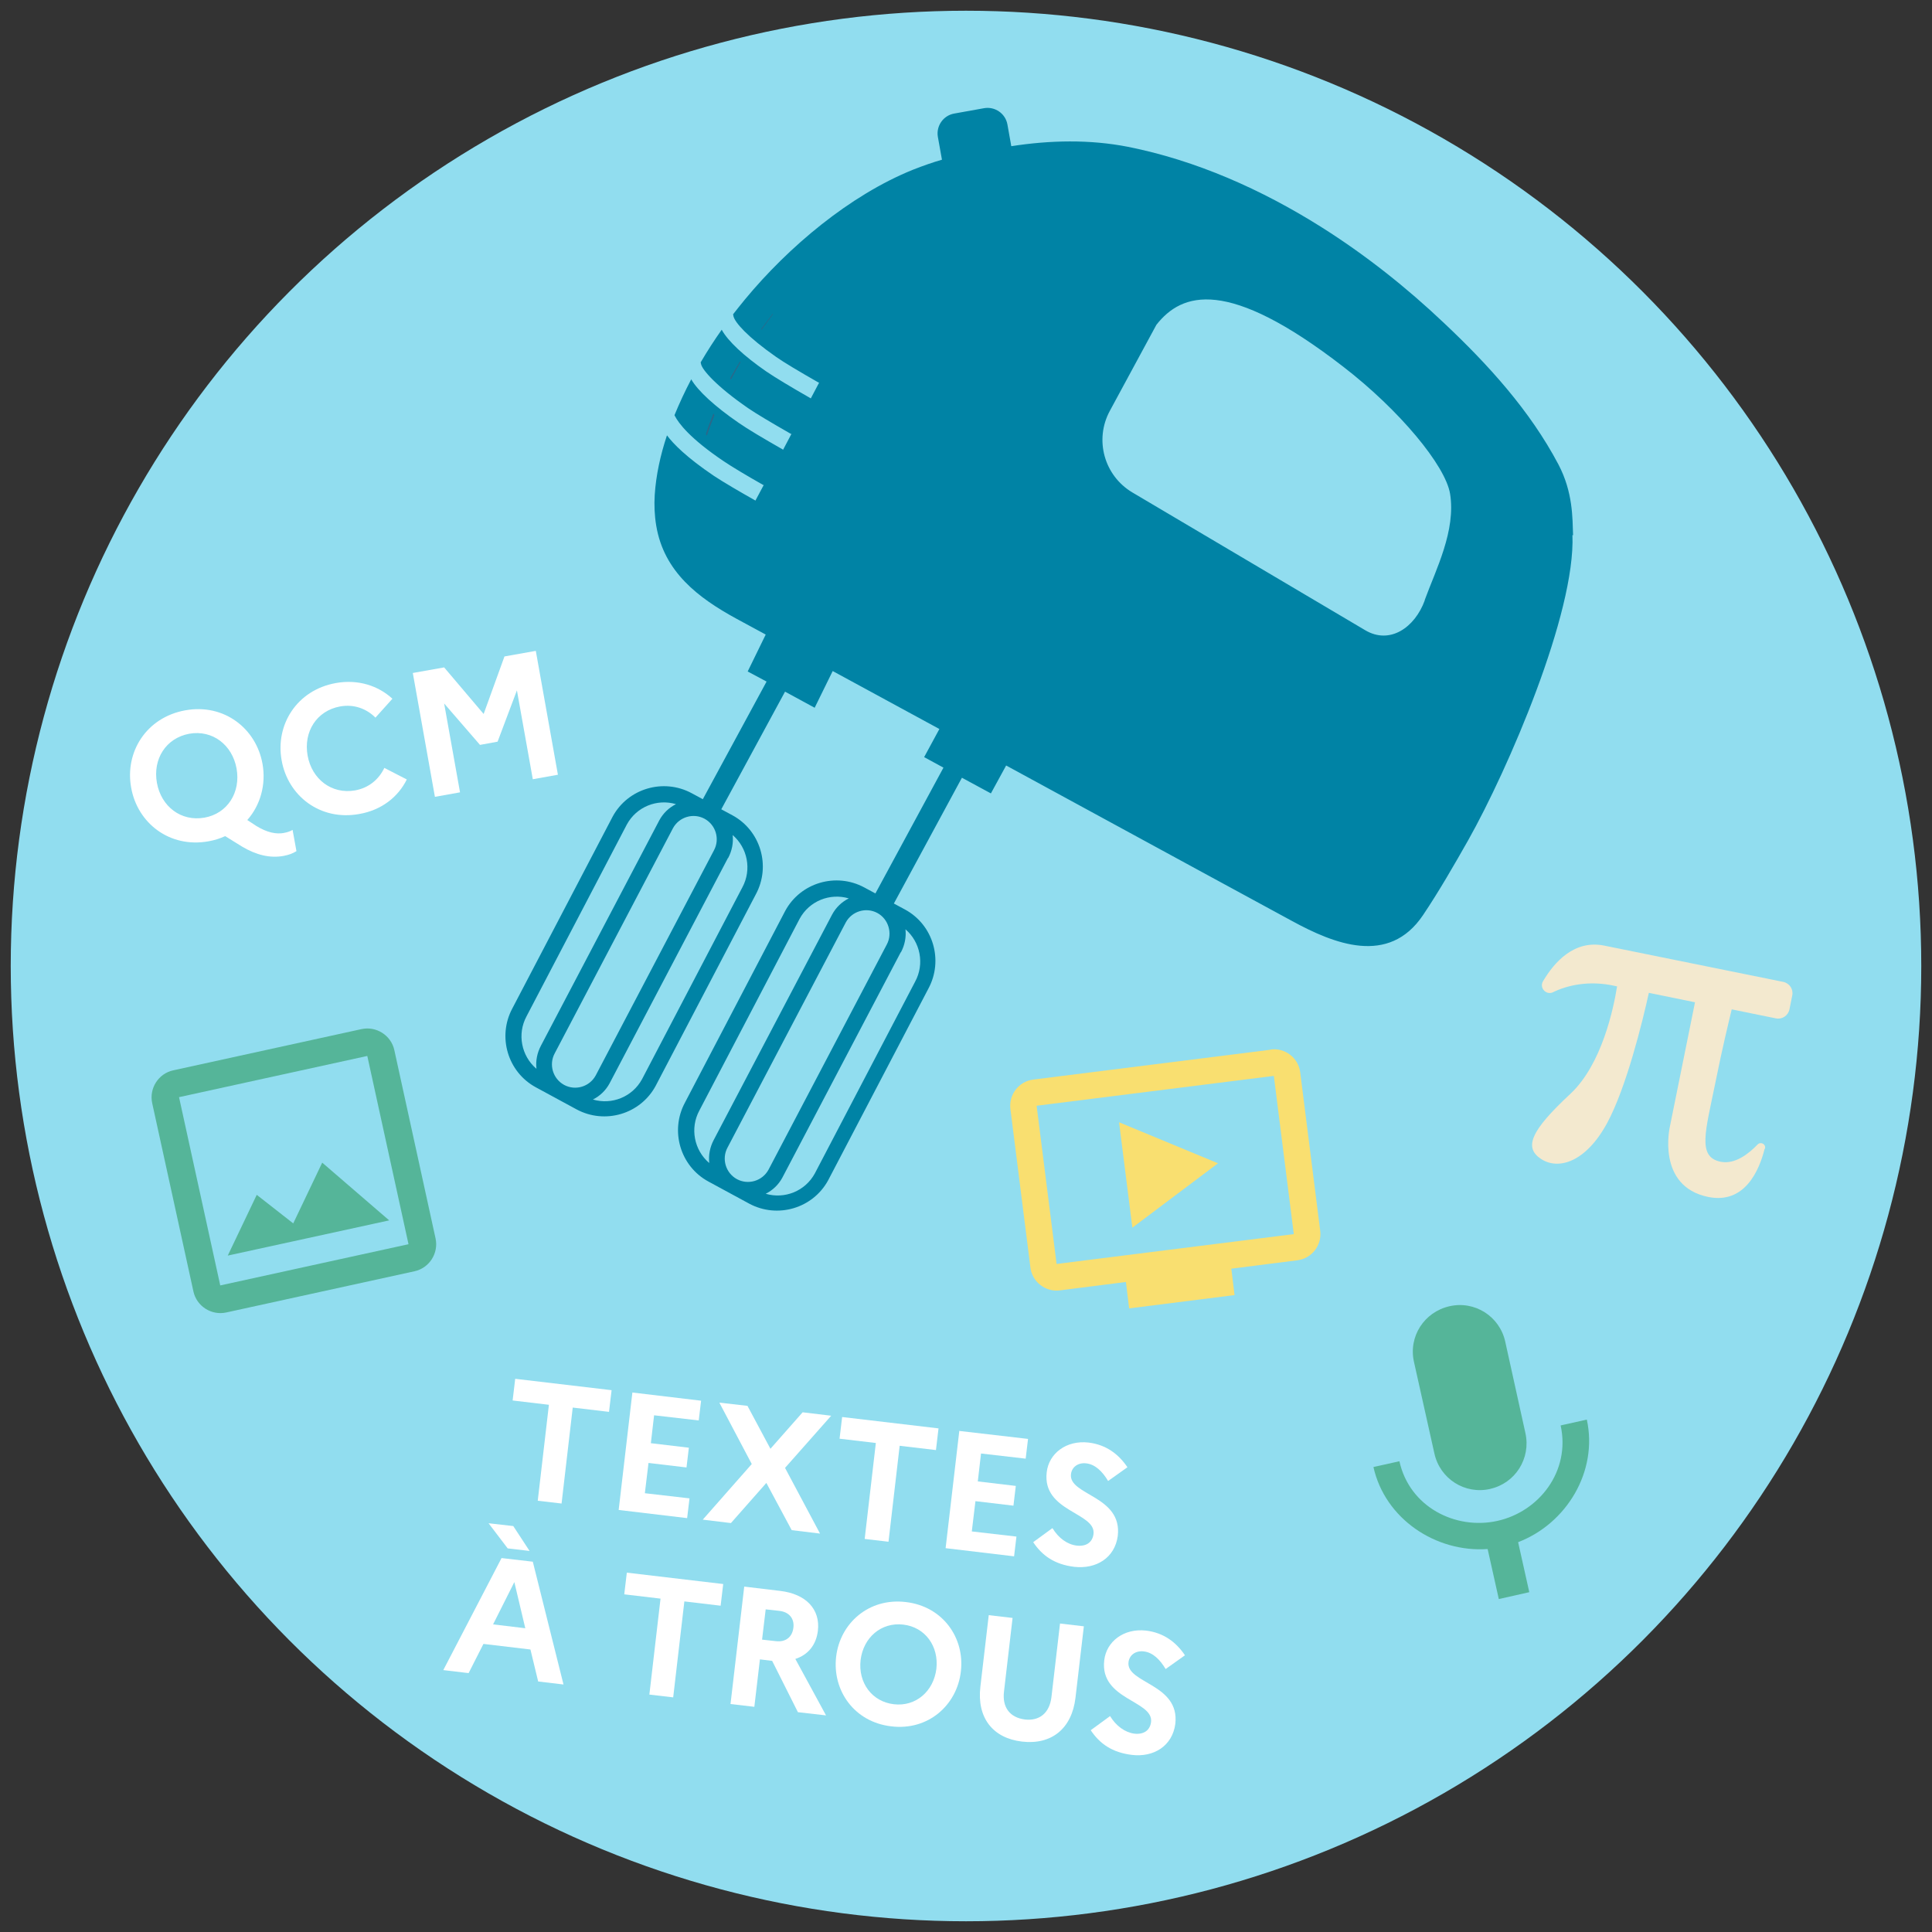 <?xml version="1.0" encoding="UTF-8"?><svg id="QV2-vignette2" xmlns="http://www.w3.org/2000/svg" viewBox="0 0 90 90"><rect x="0" y="0" width="90" height="90" fill="#333333" stroke="none"/><defs><style>.cls-1{fill:#f3e9cf;}.cls-2{fill:#f9df70;}.cls-3{fill:#0083a5;}.cls-4{fill:#fff;}.cls-5{fill:#91ddef;}.cls-6{fill:#2a688a;}.cls-7{fill:#55b599;}</style></defs><g id="disque1"><circle class="cls-5" cx="45" cy="45" r="44.5"/></g><g><path class="cls-3" d="M73.28,24.94c-.03-.81,0-2-.68-3.3-1.33-2.52-3.28-4.66-5.34-6.6-1.72-1.63-3.64-3.16-5.72-4.47-2.78-1.75-5.83-3.1-8.99-3.73-1.79-.35-3.63-.31-5.44-.03l-.18-1.01c-.09-.51-.58-.85-1.09-.76l-1.39,.25c-.51,.09-.85,.58-.76,1.09l.19,1.06c-.42,.12-.85,.27-1.36,.47-2.94,1.19-5.79,3.59-7.81,6.03-.19,.23-.37,.46-.56,.7l.02,.1c.07,.28,.63,.94,1.99,1.89,.34,.24,1.06,.67,1.97,1.19h.03l-.39,.74-.03-.02c-.91-.52-1.64-.96-2.05-1.24-1.04-.72-1.78-1.41-2.07-1.94h0c-.34,.48-.67,.99-.98,1.52l.02,.09c.06,.26,.69,1.01,2.2,2.05,.35,.24,1.07,.67,1.98,1.19h.03l-.39,.74-.03-.02c-.91-.52-1.62-.94-2.05-1.24-1.09-.75-1.89-1.48-2.2-2.02-.29,.55-.55,1.11-.78,1.67l.02,.04c.17,.33,.69,1.04,2.28,2.11,.37,.25,1.02,.64,1.83,1.1h.03l-.39,.73-.03-.02c-.64-.36-1.48-.85-1.9-1.13-1.29-.87-1.9-1.5-2.19-1.89-.31,.93-.51,1.86-.57,2.77-.03,.48-.01,.96,.07,1.44,.36,2.15,1.95,3.36,3.75,4.34,0,0,.5,.27,1.35,.73l-.84,1.72,.88,.47-2.97,5.48-.52-.28c-1.32-.71-2.97-.22-3.68,1.09l-4.67,8.93c-.71,1.32-.22,2.97,1.09,3.68l1.9,1.03c1.32,.71,2.97,.22,3.68-1.09l4.67-8.93c.71-1.32,.22-2.97-1.09-3.68l-.52-.28,2.97-5.48,1.38,.75,.84-1.71c1.45,.79,3.16,1.72,4.97,2.7l-.71,1.31,.9,.49-3.17,5.86-.52-.28c-1.32-.71-2.97-.22-3.68,1.09l-4.67,8.93c-.71,1.32-.22,2.97,1.09,3.68l1.9,1.03c1.32,.71,2.97,.22,3.68-1.09l4.67-8.93c.71-1.32,.22-2.97-1.09-3.68l-.52-.28,3.17-5.86,1.35,.73,.71-1.3c6.6,3.59,13.32,7.25,13.33,7.25,1.93,1.05,4.49,2.1,6.09-.28,.74-1.1,1.47-2.37,2.11-3.5,1.84-3.27,5-10.57,4.85-14.21ZM24.98,49.78c-.69-.59-.9-1.61-.45-2.44l4.67-8.93c.45-.83,1.41-1.21,2.29-.95-.32,.16-.6,.42-.78,.76l-5.51,10.49c-.18,.34-.25,.71-.21,1.07Zm1.3,.76c-.53-.29-.72-.95-.44-1.47l5.51-10.49c.29-.53,.95-.72,1.47-.44,.53,.29,.72,.95,.44,1.47l-5.51,10.49c-.29,.53-.95,.72-1.47,.44Zm7.64-10.57c.18-.34,.25-.71,.21-1.07,.69,.59,.9,1.61,.45,2.44l-4.67,8.93c-.45,.83-1.41,1.21-2.29,.95,.32-.16,.6-.42,.78-.76l5.51-10.49Zm-.89,14.2c-.69-.59-.9-1.61-.45-2.44l4.67-8.93c.45-.83,1.41-1.21,2.29-.95-.32,.16-.6,.42-.78,.76l-5.51,10.49c-.18,.34-.25,.71-.21,1.07Zm1.3,.76c-.53-.29-.72-.95-.44-1.47l5.51-10.49c.29-.53,.95-.72,1.47-.44s.72,.95,.44,1.47l-5.51,10.49c-.29,.53-.95,.72-1.47,.44Zm7.64-10.57c.18-.34,.25-.71,.21-1.07,.69,.59,.9,1.61,.45,2.44l-4.67,8.93c-.45,.83-1.41,1.21-2.29,.95,.32-.16,.6-.42,.78-.76l5.51-10.49Zm24.4-16.39c-.46,1.26-1.62,2.07-2.77,1.39l-10.85-6.42c-1.31-.78-1.78-2.45-1.05-3.8l2.17-4.01c1.19-1.51,3.31-2.22,8.7,1.95,2.62,2.02,4.76,4.6,4.98,5.92,.28,1.72-.66,3.53-1.18,4.95Z"/><path class="cls-6" d="M35.99,14.62l-.08,.11c-.14,.18-.28,.37-.43,.57l-.02,.03,.02,.03c.17-.24,.35-.48,.52-.71v-.03Z"/><path class="cls-6" d="M34.48,16.82l-.08,.14c-.12,.2-.25,.41-.37,.63l-.02,.03,.02,.03s.01,.02,.02,.03c.14-.27,.29-.53,.44-.79l-.02-.07Z"/><path class="cls-6" d="M33.23,19.27l-.05,.13c-.1,.24-.19,.5-.29,.79v.06l.04,.04c.1-.31,.22-.62,.35-.94l-.04-.08Z"/></g><g id="activites"><g><path class="cls-4" d="M13.23,38.8c.12-.02,.29-.07,.4-.14l.18,.99c-.18,.11-.34,.17-.59,.22-.64,.12-1.28-.04-1.94-.43l-.79-.49c-.24,.11-.49,.19-.77,.24-1.82,.33-3.32-.85-3.61-2.5-.3-1.65,.7-3.27,2.52-3.6,1.81-.33,3.31,.85,3.6,2.5,.17,.96-.1,1.92-.71,2.61l.41,.27c.52,.32,.94,.4,1.31,.33Zm-2.21-3c-.2-1.1-1.12-1.81-2.2-1.62-1.09,.2-1.71,1.18-1.51,2.29,.2,1.1,1.12,1.81,2.21,1.62,1.08-.19,1.7-1.18,1.5-2.29Z"/><path class="cls-4" d="M17.9,35.77l1.05,.54c-.4,.81-1.17,1.43-2.22,1.61-1.82,.33-3.32-.85-3.61-2.5-.3-1.65,.7-3.27,2.52-3.6,1.05-.19,1.99,.13,2.64,.73l-.79,.88c-.41-.41-.99-.64-1.65-.52-1.09,.2-1.71,1.18-1.51,2.29,.2,1.1,1.12,1.81,2.21,1.62,.66-.12,1.12-.53,1.37-1.06Z"/><path class="cls-4" d="M19.23,31.35l1.46-.26,1.84,2.17,.97-2.68,1.46-.26,1.03,5.77-1.17,.21-.74-4.14-.9,2.39-.82,.15-1.67-1.93,.74,4.14-1.17,.21-1.03-5.77Z"/></g><path class="cls-1" d="M82.22,53.5c.05-.2-.19-.33-.34-.19-.42,.44-1.06,.94-1.72,.81-1.11-.22-.71-1.42-.25-3.69,.32-1.6,.62-2.82,.76-3.41l2.06,.42c.29,.06,.57-.13,.63-.42l.13-.65c.06-.29-.13-.57-.42-.63l-8.34-1.69c-1.39-.28-2.32,.76-2.85,1.66-.19,.32,.17,.68,.49,.5,.01,0,.02-.01,.04-.02,.85-.39,1.82-.47,2.73-.28l.19,.04c-.16,1-.7,3.63-2.18,5.01-1.85,1.72-2.17,2.5-1.36,3.03,.81,.53,2.09,.15,3.08-1.68,.89-1.65,1.64-4.69,1.94-6.06l2.15,.44-1.17,5.79s-.65,2.78,1.79,3.28c1.7,.34,2.37-1.24,2.62-2.23Z"/><path class="cls-7" d="M17.11,49.19l1.92,8.77-8.77,1.92-1.92-8.77,8.77-1.92m-.27-1.25l-8.77,1.92c-.69,.15-1.13,.84-.98,1.53l1.92,8.77c.15,.69,.84,1.13,1.53,.98l8.77-1.92c.69-.15,1.13-.84,.98-1.53l-1.92-8.77c-.15-.69-.84-1.13-1.53-.98Zm-1.83,6.22l-1.35,2.83-1.7-1.33-1.35,2.83,7.52-1.64-3.12-2.69Z"/><path class="cls-7" d="M69.41,69.36c1.18-.26,1.91-1.42,1.65-2.6l-.94-4.26c-.26-1.18-1.42-1.92-2.6-1.65s-1.92,1.42-1.65,2.6l.95,4.26c.26,1.18,1.42,1.92,2.6,1.65Zm3.29-2.96c.47,2.13-1,4.02-2.95,4.45s-4.09-.65-4.56-2.78l-1.21,.27c.54,2.42,2.91,3.99,5.32,3.82l.52,2.33,1.42-.32-.52-2.33c2.25-.86,3.73-3.29,3.2-5.71l-1.21,.27Z"/><g><path class="cls-4" d="M24,64.23l4.49,.53-.12,1.01-1.69-.2-.52,4.47-1.11-.13,.52-4.47-1.69-.2,.12-1.01Z"/><path class="cls-4" d="M29.47,64.87l3.19,.38-.11,.92-2.08-.24-.15,1.3,1.77,.21-.11,.92-1.77-.21-.17,1.41,2.08,.24-.11,.92-3.19-.38,.64-5.48Z"/><path class="cls-4" d="M32.73,70.8l2.29-2.6-1.51-2.86,1.31,.15,1.07,2,1.5-1.7,1.33,.16-2.15,2.43,1.63,3.06-1.32-.16-1.18-2.2-1.65,1.87-1.32-.16Z"/><path class="cls-4" d="M39.23,66.01l4.49,.53-.12,1.01-1.69-.2-.52,4.47-1.11-.13,.52-4.47-1.69-.2,.12-1.01Z"/><path class="cls-4" d="M44.7,66.66l3.19,.37-.11,.92-2.08-.24-.15,1.3,1.77,.21-.11,.92-1.77-.21-.17,1.41,2.08,.24-.11,.92-3.19-.38,.64-5.48Z"/><path class="cls-4" d="M49.03,71.19c.28,.46,.69,.76,1.13,.81,.44,.05,.73-.15,.78-.54,.12-1.01-2.4-1.03-2.18-2.88,.1-.87,.91-1.5,1.95-1.38,.82,.1,1.4,.54,1.81,1.15l-.9,.64c-.27-.45-.6-.77-1.01-.82-.39-.05-.68,.17-.72,.5-.12,.99,2.4,1,2.18,2.88-.14,1.03-1.01,1.55-2.02,1.44-.92-.11-1.5-.52-1.92-1.15l.89-.65Z"/><path class="cls-4" d="M23.36,72.58l1.46,.17,1.43,5.72-1.18-.14-.36-1.49-2.19-.26-.69,1.36-1.18-.14,2.72-5.23Zm-.59-1.62l1.14,.13,.76,1.16-1.02-.12-.89-1.17Zm1.7,4.89l-.51-2.15-.99,1.97,1.5,.18Z"/><path class="cls-4" d="M29.2,73.26l4.49,.53-.12,1.01-1.69-.2-.52,4.47-1.11-.13,.52-4.47-1.69-.2,.12-1.01Z"/><path class="cls-4" d="M34.67,73.91l1.67,.2c1.2,.14,1.88,.85,1.76,1.86-.08,.66-.46,1.12-1.05,1.31l1.43,2.63-1.31-.15-1.2-2.39-.57-.07-.26,2.21-1.11-.13,.64-5.48Zm1,1.05l-.17,1.42,.63,.07c.47,.06,.78-.19,.83-.63,.05-.41-.19-.73-.66-.78l-.63-.07Z"/><path class="cls-4" d="M44.76,77.87c-.18,1.56-1.52,2.76-3.24,2.55-1.73-.2-2.75-1.67-2.57-3.24,.18-1.56,1.52-2.76,3.25-2.55,1.72,.2,2.75,1.67,2.56,3.24Zm-1.14-.13c.12-1.05-.52-1.94-1.54-2.06-1.03-.12-1.86,.6-1.99,1.65-.12,1.05,.52,1.94,1.55,2.06,1.02,.12,1.85-.6,1.98-1.65Z"/><path class="cls-4" d="M49.38,75.63l1.11,.13-.39,3.33c-.17,1.44-1.12,2.2-2.49,2.04-1.37-.16-2.11-1.12-1.94-2.56l.39-3.33,1.11,.13-.4,3.43c-.09,.74,.28,1.21,.97,1.3,.68,.08,1.15-.3,1.24-1.04l.4-3.43Z"/><path class="cls-4" d="M51.71,79.94c.28,.46,.69,.76,1.13,.82,.44,.05,.73-.15,.78-.54,.12-1.01-2.4-1.03-2.18-2.88,.1-.87,.91-1.5,1.95-1.38,.82,.1,1.4,.54,1.81,1.15l-.9,.64c-.27-.45-.6-.77-1.01-.82-.39-.05-.68,.17-.72,.5-.12,.99,2.4,1,2.18,2.88-.14,1.03-1.01,1.56-2.02,1.44-.92-.11-1.5-.52-1.92-1.15l.89-.65Z"/></g><path class="cls-2" d="M52.13,52.28l.62,4.91,3.99-3-4.61-1.91Zm7.06-3.38l-11.05,1.39c-.68,.08-1.16,.71-1.07,1.38l.93,7.37c.08,.68,.71,1.16,1.38,1.07l3.07-.39,.15,1.23,4.91-.62-.15-1.23,3.07-.39c.68-.08,1.16-.71,1.07-1.38l-.93-7.37c-.08-.68-.71-1.16-1.38-1.07Zm1.08,8.59l-11.05,1.39-.93-7.37,11.05-1.39,.93,7.37Z"/></g></svg>